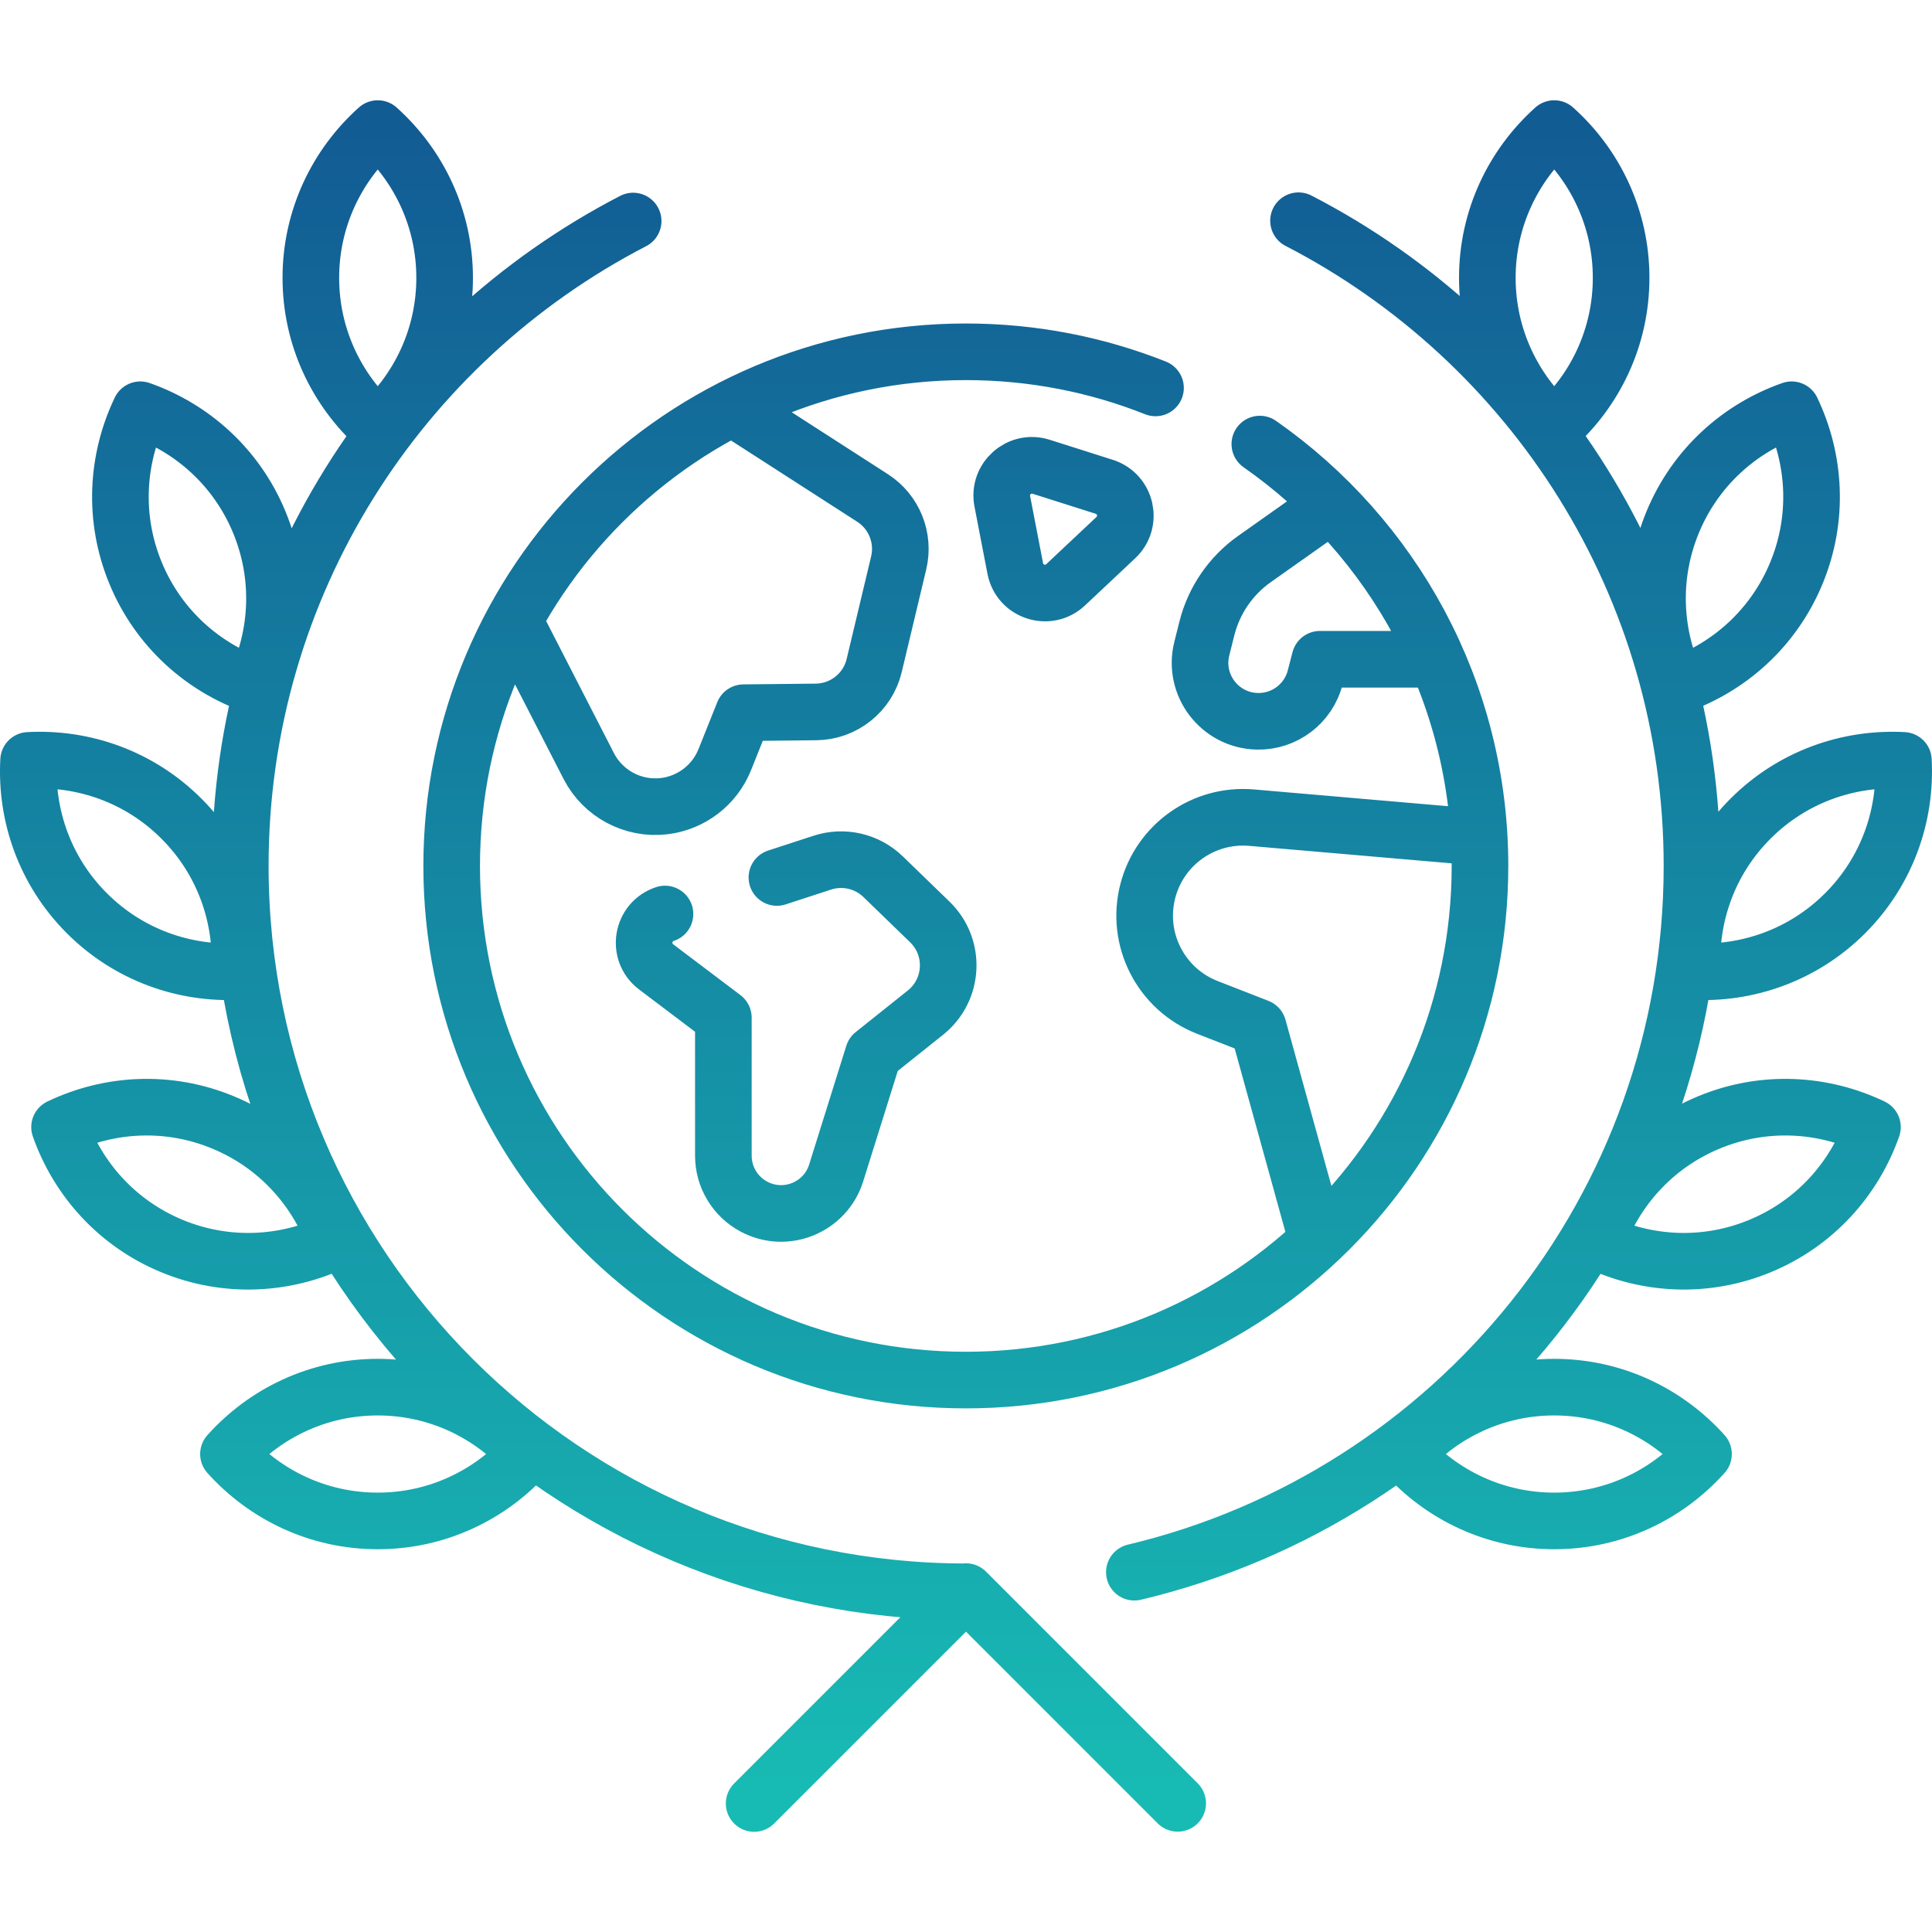 <svg width="56" height="56" viewBox="0 0 56 56" fill="none" xmlns="http://www.w3.org/2000/svg">
<path d="M33.493 11.244C31.792 10.568 29.937 10.197 27.995 10.197C19.765 10.197 13.092 16.869 13.092 25.1C13.092 33.33 19.765 40.002 27.995 40.002C36.225 40.002 42.898 33.33 42.898 25.1C42.898 20.038 40.374 15.566 36.517 12.872M19.275 26.493C18.602 26.713 18.454 27.599 19.019 28.026L20.967 29.498V33.499C20.967 34.116 21.307 34.683 21.852 34.974C22.777 35.469 23.924 34.999 24.237 33.998L25.314 30.557L26.824 29.352C27.65 28.693 27.71 27.458 26.951 26.723L25.598 25.412C25.131 24.959 24.452 24.803 23.834 25.005L22.519 25.434M14.941 18.065L17.065 22.204C17.479 23.009 18.35 23.473 19.249 23.367C20.038 23.273 20.712 22.756 21.008 22.019L21.552 20.658L23.652 20.636C24.457 20.628 25.153 20.073 25.339 19.29L26.049 16.315C26.221 15.591 25.918 14.837 25.292 14.434L21.515 12.002M42.751 24.259L36.277 23.7C34.89 23.58 33.62 24.478 33.27 25.825C32.907 27.224 33.648 28.673 34.993 29.199L36.469 29.775L38.15 35.856M38.296 14.836L36.358 16.206C35.676 16.689 35.188 17.4 34.983 18.211L34.836 18.797C34.569 19.854 35.354 20.884 36.444 20.907C37.23 20.924 37.924 20.399 38.121 19.639L38.259 19.109H41.419M32.88 45.571C42.148 43.371 49.043 35.041 49.043 25.1C49.043 16.953 44.41 9.894 37.638 6.398M18.352 6.407C11.59 9.906 6.965 16.96 6.965 25.1C6.965 36.719 16.384 46.139 28.004 46.139M21.859 52.275L28 46.134L34.136 52.271M29.052 14.531L29.428 16.478C29.559 17.156 30.387 17.424 30.889 16.95L32.342 15.584C32.829 15.126 32.644 14.313 32.007 14.11L30.178 13.529C29.544 13.328 28.925 13.878 29.052 14.531ZM2.518 26.471C3.734 27.687 5.355 28.246 6.948 28.159C7.035 26.566 6.476 24.945 5.259 23.729C4.043 22.512 2.422 21.954 0.829 22.04C0.742 23.633 1.301 25.254 2.518 26.471ZM9.01 8.053C9.01 9.774 9.762 11.315 10.949 12.38C12.136 11.315 12.888 9.774 12.888 8.053C12.888 6.333 12.136 4.792 10.949 3.727C9.762 4.791 9.01 6.333 9.01 8.053ZM10.949 44.085C12.669 44.085 14.211 43.333 15.276 42.146C14.211 40.959 12.669 40.207 10.949 40.207C9.228 40.207 7.687 40.959 6.622 42.146C7.687 43.333 9.228 44.085 10.949 44.085ZM4.981 36.116C6.571 36.775 8.282 36.67 9.721 35.981C9.191 34.476 8.055 33.192 6.465 32.534C4.876 31.875 3.164 31.98 1.726 32.669C2.255 34.174 3.392 35.458 4.981 36.116ZM3.932 16.616C4.59 18.206 5.874 19.342 7.379 19.872C8.068 18.433 8.173 16.722 7.514 15.132C6.856 13.543 5.572 12.406 4.067 11.877C3.378 13.315 3.273 15.027 3.932 16.616ZM53.482 26.471C52.266 27.687 50.644 28.246 49.052 28.159C48.965 26.567 49.523 24.945 50.74 23.729C51.957 22.512 53.578 21.954 55.171 22.04C55.257 23.633 54.699 25.254 53.482 26.471ZM46.989 8.053C46.989 9.774 46.238 11.315 45.05 12.38C43.863 11.315 43.111 9.774 43.111 8.053C43.111 6.333 43.863 4.792 45.05 3.727C46.238 4.791 46.989 6.333 46.989 8.053ZM45.05 44.085C43.33 44.085 41.788 43.333 40.724 42.146C41.788 40.959 43.33 40.207 45.05 40.207C46.771 40.207 48.312 40.959 49.377 42.146C48.312 43.333 46.771 44.085 45.05 44.085ZM51.018 36.116C49.429 36.775 47.717 36.67 46.279 35.981C46.808 34.476 47.945 33.192 49.534 32.534C51.124 31.875 52.835 31.98 54.274 32.669C53.744 34.174 52.608 35.458 51.018 36.116ZM52.067 16.616C51.409 18.206 50.125 19.342 48.62 19.872C47.931 18.433 47.827 16.722 48.485 15.132C49.143 13.543 50.427 12.406 51.932 11.877C52.621 13.315 52.726 15.027 52.067 16.616Z" stroke="url(#paint0_linear_20263_93650)" stroke-width="1.641" stroke-miterlimit="10" stroke-linecap="round" stroke-linejoin="round"/>
<defs>
<linearGradient id="paint0_linear_20263_93650" x1="28" y1="3.727" x2="28" y2="52.275" gradientUnits="userSpaceOnUse">
<stop stop-color="#125C94"/>
<stop offset="1" stop-color="#18BBB4"/>
</linearGradient>
</defs>
</svg>
